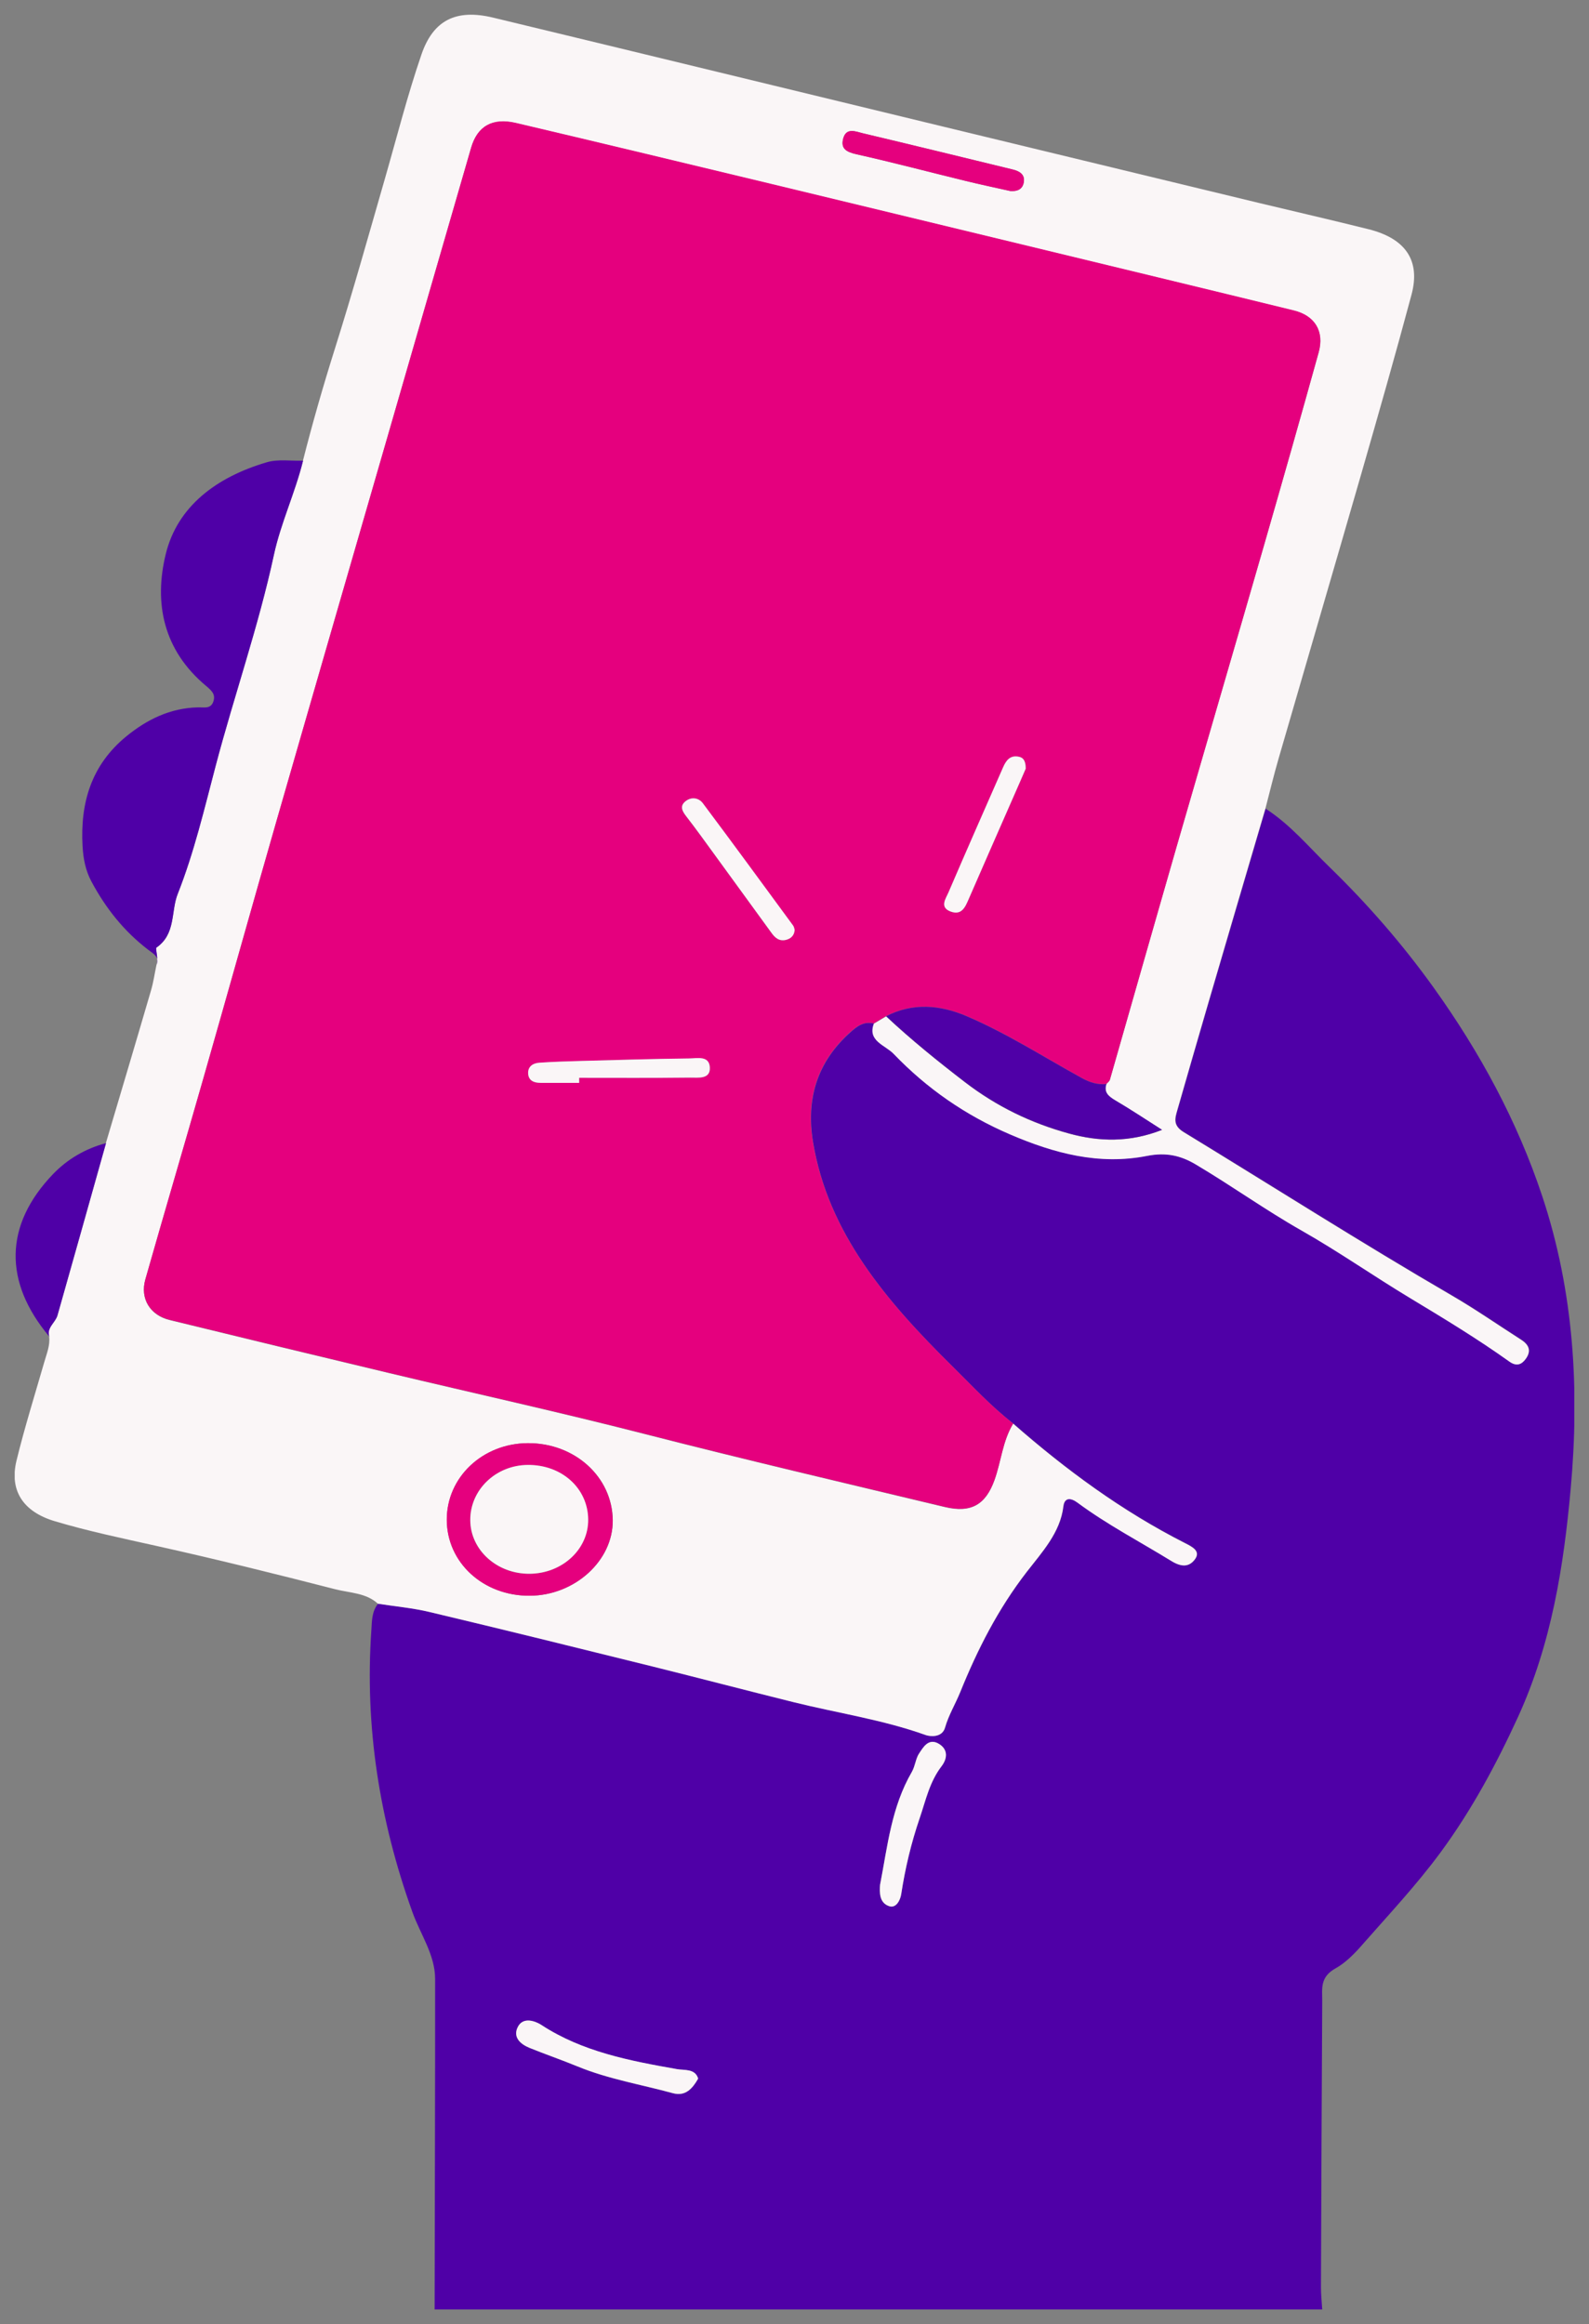 <svg width="54" height="79" viewBox="0 0 54 79" fill="none" xmlns="http://www.w3.org/2000/svg">
<rect x="0" y="0" width="54" height="79" fill="#808080" stroke="none"/>
<g clip-path="url(#clip0_813_604)">
<path d="M14.77 78.5C14.775 74.754 14.79 71.008 14.787 67.262C14.787 66.44 14.284 65.743 14.015 64.99C12.895 61.873 12.393 58.687 12.62 55.413C12.64 55.099 12.631 54.778 12.849 54.507C13.435 54.599 14.029 54.652 14.603 54.789C17.129 55.391 19.646 56.013 22.166 56.637C23.768 57.034 25.364 57.455 26.963 57.85C28.464 58.221 30.005 58.448 31.466 58.972C31.607 59.022 32.02 59.069 32.12 58.719C32.241 58.295 32.474 57.911 32.64 57.505C33.223 56.065 33.917 54.694 34.896 53.428C35.413 52.759 36.036 52.093 36.142 51.203C36.179 50.885 36.397 50.903 36.627 51.074C37.629 51.816 38.745 52.398 39.81 53.054C40.166 53.275 40.413 53.256 40.602 53.012C40.826 52.725 40.533 52.577 40.278 52.448C38.119 51.353 36.216 49.945 34.437 48.386C33.676 47.799 33.039 47.102 32.364 46.438C30.137 44.24 28.142 41.915 27.631 38.819C27.393 37.38 27.749 36.108 28.912 35.076C29.124 34.886 29.362 34.702 29.704 34.789C29.48 35.379 30.088 35.516 30.378 35.818C31.492 36.982 32.804 37.901 34.345 38.559C35.832 39.193 37.356 39.604 38.992 39.283C39.635 39.157 40.129 39.27 40.648 39.578C41.862 40.299 43.002 41.118 44.233 41.818C45.502 42.539 46.696 43.374 47.939 44.124C49.081 44.814 50.221 45.501 51.3 46.275C51.547 46.451 51.719 46.375 51.859 46.178C52.04 45.925 51.983 45.717 51.702 45.535C50.918 45.032 50.149 44.498 49.348 44.032C46.265 42.239 43.269 40.328 40.229 38.475C39.862 38.251 39.931 38.017 40.014 37.732C40.37 36.498 40.723 35.263 41.084 34.031C41.724 31.849 42.367 29.669 43.008 27.486C43.851 28.026 44.471 28.782 45.166 29.456C46.478 30.73 47.672 32.104 48.722 33.57C50.301 35.776 51.564 38.111 52.411 40.657C53.496 43.924 53.679 47.257 53.378 50.6C53.14 53.238 52.726 55.87 51.584 58.366C50.849 59.969 50.017 61.515 48.966 62.947C48.137 64.076 47.158 65.116 46.225 66.18C45.987 66.451 45.685 66.738 45.396 66.898C44.847 67.198 44.936 67.596 44.934 68.017C44.916 71.26 44.902 74.501 44.891 77.745C44.891 77.995 44.919 78.247 44.934 78.497H14.77V78.5ZM23.725 70.655C23.627 70.308 23.254 70.376 23.01 70.331C21.391 70.047 19.79 69.739 18.403 68.833C18.214 68.71 17.763 68.517 17.582 68.925C17.439 69.249 17.677 69.478 17.993 69.607C18.532 69.826 19.084 70.015 19.62 70.236C20.659 70.665 21.782 70.85 22.864 71.147C23.291 71.263 23.53 70.995 23.722 70.658L23.725 70.655ZM29.91 64.037C29.882 64.342 29.882 64.682 30.22 64.792C30.453 64.869 30.593 64.59 30.625 64.392C30.76 63.51 30.964 62.649 31.257 61.791C31.463 61.186 31.587 60.567 31.997 60.035C32.192 59.78 32.227 59.477 31.92 59.282C31.547 59.045 31.36 59.419 31.236 59.598C31.119 59.769 31.104 60.025 30.987 60.23C30.295 61.423 30.163 62.747 29.913 64.039L29.91 64.037Z" fill="#4F00A7"/>
<path d="M34.43 48.389C36.21 49.947 38.11 51.353 40.271 52.451C40.524 52.58 40.819 52.727 40.596 53.014C40.406 53.256 40.159 53.275 39.803 53.056C38.738 52.401 37.622 51.819 36.62 51.077C36.391 50.906 36.172 50.887 36.135 51.206C36.029 52.095 35.406 52.761 34.889 53.43C33.911 54.696 33.216 56.068 32.633 57.508C32.47 57.913 32.234 58.298 32.114 58.722C32.013 59.072 31.6 59.024 31.459 58.974C29.998 58.45 28.457 58.227 26.956 57.853C25.357 57.455 23.761 57.037 22.16 56.639C19.642 56.015 17.122 55.391 14.596 54.791C14.025 54.654 13.428 54.602 12.843 54.51C12.444 54.138 11.881 54.144 11.39 54.017C9.375 53.499 7.355 52.998 5.322 52.546C4.157 52.285 2.989 52.043 1.849 51.701C0.782 51.379 0.314 50.658 0.561 49.645C0.836 48.52 1.183 47.412 1.505 46.296C1.585 46.012 1.706 45.735 1.671 45.435C1.568 45.132 1.875 44.959 1.947 44.711C2.501 42.76 3.049 40.807 3.597 38.856C4.111 37.124 4.628 35.392 5.133 33.66C5.216 33.378 5.256 33.086 5.317 32.799C5.391 32.593 5.268 32.241 5.311 32.212C5.983 31.746 5.799 30.982 6.034 30.387C6.591 28.979 6.938 27.5 7.323 26.036C7.955 23.637 8.778 21.289 9.304 18.862C9.536 17.788 10.027 16.748 10.294 15.664C10.621 14.373 10.991 13.089 11.39 11.823C11.987 9.927 12.521 8.016 13.069 6.113C13.48 4.688 13.841 3.254 14.324 1.848C14.72 0.697 15.486 0.295 16.749 0.597C21.852 1.827 26.953 3.069 32.056 4.304C35.633 5.17 39.212 6.036 42.791 6.9C44.028 7.197 45.271 7.482 46.503 7.79C47.766 8.105 48.279 8.853 47.969 10.014C47.424 12.049 46.844 14.079 46.261 16.106C45.331 19.333 44.387 22.553 43.452 25.78C43.288 26.346 43.15 26.92 43.001 27.492C42.358 29.674 41.715 31.854 41.078 34.036C40.716 35.268 40.363 36.503 40.007 37.737C39.924 38.022 39.858 38.256 40.222 38.48C43.259 40.333 46.259 42.244 49.341 44.037C50.142 44.503 50.911 45.038 51.695 45.54C51.973 45.719 52.034 45.927 51.853 46.183C51.712 46.38 51.54 46.456 51.293 46.28C50.214 45.509 49.077 44.819 47.932 44.129C46.686 43.379 45.495 42.544 44.226 41.823C42.995 41.123 41.856 40.304 40.641 39.583C40.125 39.275 39.628 39.162 38.985 39.288C37.349 39.612 35.822 39.201 34.338 38.564C32.8 37.906 31.488 36.987 30.372 35.824C30.082 35.521 29.47 35.384 29.697 34.794C29.835 34.713 29.975 34.628 30.113 34.547C30.963 35.342 31.867 36.074 32.8 36.79C33.865 37.606 35.03 38.175 36.33 38.53C37.346 38.809 38.38 38.84 39.488 38.406C38.908 38.038 38.414 37.709 37.9 37.406C37.662 37.266 37.507 37.127 37.596 36.853C37.636 36.803 37.699 36.761 37.717 36.703C38.474 34.062 39.221 31.422 39.984 28.782C40.966 25.375 41.965 21.974 42.946 18.567C43.578 16.374 44.203 14.179 44.812 11.981C45.01 11.27 44.686 10.735 43.968 10.559C40.894 9.806 37.82 9.066 34.743 8.321C31.887 7.632 29.034 6.939 26.178 6.252C23.302 5.56 20.423 4.867 17.541 4.188C16.732 3.996 16.221 4.293 16.009 5.028C15.044 8.356 14.083 11.683 13.121 15.013C11.878 19.31 10.633 23.603 9.398 27.9C8.557 30.824 7.739 33.754 6.904 36.679C6.255 38.951 5.584 41.218 4.938 43.492C4.754 44.142 5.096 44.706 5.767 44.869C8.242 45.475 10.719 46.072 13.196 46.664C16.095 47.357 19.011 47.999 21.895 48.739C25.288 49.61 28.698 50.408 32.105 51.224C33.009 51.44 33.497 51.137 33.793 50.316C34.023 49.681 34.066 48.994 34.427 48.397L34.43 48.389ZM15.185 51.651C15.185 53.112 16.428 54.252 18.009 54.238C19.539 54.228 20.836 53.043 20.825 51.674C20.811 50.197 19.53 49.039 17.929 49.052C16.396 49.065 15.185 50.213 15.185 51.651ZM34.338 6.494C34.585 6.51 34.752 6.426 34.792 6.197C34.838 5.934 34.657 5.818 34.413 5.76C32.717 5.349 31.023 4.933 29.324 4.53C29.083 4.473 28.758 4.322 28.655 4.709C28.563 5.052 28.756 5.168 29.117 5.246C30.357 5.523 31.583 5.849 32.814 6.149C33.319 6.273 33.83 6.378 34.338 6.494Z" fill="#FAF6F7"/>
<path d="M10.299 15.661C10.032 16.745 9.539 17.785 9.309 18.859C8.787 21.287 7.96 23.637 7.329 26.033C6.944 27.494 6.597 28.976 6.04 30.385C5.804 30.98 5.985 31.743 5.316 32.209C5.273 32.238 5.397 32.591 5.322 32.796C5.437 32.528 5.207 32.412 5.038 32.283C4.203 31.646 3.586 30.856 3.109 29.966C2.903 29.582 2.828 29.174 2.805 28.75C2.727 27.312 3.086 26.012 4.3 25.022C4.986 24.464 5.773 24.064 6.732 24.043C6.924 24.038 7.159 24.106 7.248 23.851C7.334 23.608 7.202 23.482 7.013 23.322C5.537 22.095 5.23 20.486 5.632 18.836C6.028 17.209 7.357 16.214 9.071 15.711C9.447 15.6 9.886 15.671 10.296 15.658L10.299 15.661Z" fill="#4F00A7"/>
<path d="M3.604 38.854C3.056 40.804 2.507 42.758 1.954 44.709C1.885 44.956 1.575 45.13 1.678 45.432C0.114 43.574 0.142 41.631 1.81 39.899C2.284 39.407 2.895 39.041 3.604 38.854Z" fill="#4F00A7"/>
<path d="M34.429 48.389C34.068 48.986 34.025 49.671 33.795 50.308C33.496 51.132 33.008 51.435 32.107 51.216C28.7 50.4 25.287 49.602 21.898 48.731C19.013 47.991 16.097 47.349 13.198 46.657C10.721 46.064 8.244 45.467 5.769 44.861C5.098 44.698 4.756 44.132 4.94 43.484C5.586 41.212 6.257 38.943 6.906 36.671C7.744 33.746 8.559 30.817 9.4 27.892C10.635 23.595 11.883 19.302 13.123 15.005C14.085 11.678 15.046 8.348 16.011 5.02C16.223 4.286 16.734 3.988 17.543 4.18C20.425 4.859 23.301 5.552 26.18 6.244C29.036 6.931 31.889 7.624 34.745 8.313C37.819 9.058 40.896 9.798 43.97 10.551C44.688 10.727 45.012 11.262 44.814 11.973C44.203 14.171 43.58 16.366 42.948 18.559C41.967 21.966 40.971 25.37 39.986 28.774C39.226 31.411 38.476 34.054 37.719 36.695C37.702 36.75 37.638 36.795 37.598 36.842C37.294 36.866 37.038 36.79 36.766 36.64C35.468 35.926 34.225 35.123 32.851 34.536C31.949 34.152 31.025 34.07 30.112 34.536C29.975 34.618 29.834 34.702 29.696 34.784C29.355 34.7 29.116 34.884 28.904 35.071C27.741 36.105 27.386 37.377 27.624 38.814C28.135 41.91 30.13 44.235 32.357 46.433C33.032 47.096 33.669 47.794 34.429 48.381V48.389ZM27.004 31.617C26.989 31.575 26.984 31.506 26.947 31.456C25.93 30.069 24.917 28.681 23.884 27.305C23.743 27.115 23.488 27.07 23.281 27.244C23.089 27.405 23.183 27.573 23.316 27.744C23.643 28.171 23.956 28.608 24.274 29.04C24.92 29.924 25.563 30.811 26.206 31.696C26.326 31.859 26.464 32.004 26.705 31.946C26.866 31.906 26.984 31.806 27.001 31.617H27.004ZM19.685 36.806V36.637C20.945 36.637 22.202 36.645 23.462 36.629C23.732 36.627 24.151 36.695 24.125 36.276C24.099 35.871 23.683 35.976 23.419 35.979C22.205 35.992 20.988 36.029 19.774 36.063C19.291 36.076 18.812 36.09 18.33 36.124C18.103 36.139 17.937 36.261 17.951 36.495C17.965 36.732 18.143 36.808 18.379 36.808C18.815 36.808 19.251 36.808 19.685 36.808V36.806ZM34.86 26.128C34.86 25.922 34.817 25.767 34.642 25.725C34.326 25.651 34.188 25.854 34.091 26.081C33.471 27.497 32.845 28.91 32.236 30.329C32.145 30.543 31.924 30.835 32.302 30.98C32.684 31.125 32.805 30.83 32.919 30.564C33.433 29.379 33.956 28.197 34.472 27.015C34.607 26.707 34.742 26.396 34.86 26.128Z" fill="#E5007E"/>
<path d="M23.723 70.655C23.531 70.992 23.29 71.263 22.865 71.145C21.783 70.85 20.661 70.663 19.622 70.234C19.085 70.013 18.531 69.823 17.994 69.605C17.678 69.476 17.44 69.246 17.584 68.923C17.765 68.515 18.215 68.707 18.405 68.831C19.791 69.736 21.393 70.044 23.012 70.329C23.256 70.371 23.629 70.305 23.726 70.652L23.723 70.655Z" fill="#FAF6F7"/>
<path d="M29.913 64.037C30.163 62.744 30.295 61.42 30.987 60.227C31.104 60.022 31.119 59.767 31.236 59.596C31.36 59.417 31.549 59.043 31.92 59.28C32.227 59.477 32.192 59.777 31.997 60.033C31.59 60.567 31.463 61.183 31.257 61.788C30.964 62.644 30.76 63.505 30.625 64.389C30.593 64.587 30.453 64.866 30.22 64.79C29.885 64.679 29.885 64.339 29.91 64.034L29.913 64.037Z" fill="#FAF6F7"/>
<path d="M30.113 34.541C31.026 34.073 31.947 34.155 32.852 34.541C34.226 35.129 35.469 35.931 36.767 36.645C37.039 36.795 37.295 36.871 37.599 36.848C37.507 37.121 37.665 37.261 37.903 37.401C38.417 37.703 38.911 38.032 39.49 38.401C38.383 38.838 37.349 38.804 36.333 38.525C35.033 38.169 33.868 37.601 32.803 36.785C31.87 36.068 30.966 35.337 30.116 34.541H30.113Z" fill="#4F00A7"/>
<path d="M15.182 51.651C15.182 50.213 16.393 49.065 17.926 49.052C19.527 49.039 20.807 50.197 20.822 51.674C20.836 53.043 19.536 54.228 18.006 54.238C16.424 54.249 15.182 53.112 15.182 51.651ZM15.98 51.674C15.985 52.688 16.887 53.501 17.994 53.493C19.105 53.486 19.995 52.659 19.986 51.645C19.975 50.584 19.088 49.784 17.931 49.795C16.843 49.803 15.971 50.645 15.98 51.674Z" fill="#E5007E"/>
<path d="M34.339 6.494C33.831 6.381 33.32 6.273 32.814 6.149C31.583 5.849 30.358 5.523 29.117 5.246C28.759 5.165 28.564 5.052 28.655 4.709C28.759 4.322 29.083 4.472 29.324 4.53C31.023 4.933 32.717 5.346 34.413 5.76C34.657 5.82 34.838 5.934 34.792 6.197C34.752 6.426 34.585 6.51 34.339 6.494Z" fill="#E5007E"/>
<path d="M27.005 31.617C26.988 31.806 26.87 31.906 26.71 31.946C26.469 32.004 26.328 31.862 26.21 31.696C25.567 30.811 24.922 29.924 24.279 29.04C23.963 28.605 23.65 28.168 23.32 27.744C23.188 27.573 23.096 27.405 23.285 27.244C23.492 27.07 23.748 27.115 23.888 27.305C24.919 28.681 25.932 30.069 26.951 31.456C26.988 31.506 26.994 31.572 27.008 31.617H27.005Z" fill="#FAF6F7"/>
<path d="M19.682 36.806C19.245 36.806 18.809 36.806 18.376 36.806C18.14 36.806 17.965 36.729 17.948 36.492C17.934 36.258 18.1 36.137 18.327 36.121C18.806 36.087 19.289 36.074 19.771 36.06C20.985 36.029 22.202 35.989 23.416 35.976C23.683 35.974 24.096 35.868 24.122 36.274C24.148 36.692 23.729 36.624 23.459 36.627C22.199 36.642 20.942 36.634 19.682 36.634V36.803V36.806Z" fill="#FAF6F7"/>
<path d="M34.857 26.128C34.74 26.396 34.608 26.707 34.47 27.015C33.953 28.197 33.431 29.379 32.917 30.564C32.802 30.83 32.679 31.125 32.3 30.98C31.921 30.835 32.142 30.543 32.234 30.329C32.842 28.91 33.468 27.497 34.088 26.081C34.189 25.852 34.326 25.651 34.639 25.725C34.814 25.767 34.857 25.923 34.857 26.128Z" fill="#FAF6F7"/>
<path d="M15.982 51.672C15.974 50.64 16.849 49.8 17.934 49.792C19.088 49.781 19.978 50.582 19.989 51.643C20.001 52.656 19.111 53.483 17.997 53.491C16.89 53.499 15.988 52.685 15.982 51.672Z" fill="#FAF6F7"/>
</g>
<defs>
<clipPath id="clip0_813_604">
<rect width="53" height="78" fill="white" transform="translate(0.5 0.5)"/>
</clipPath>
</defs>
</svg>
